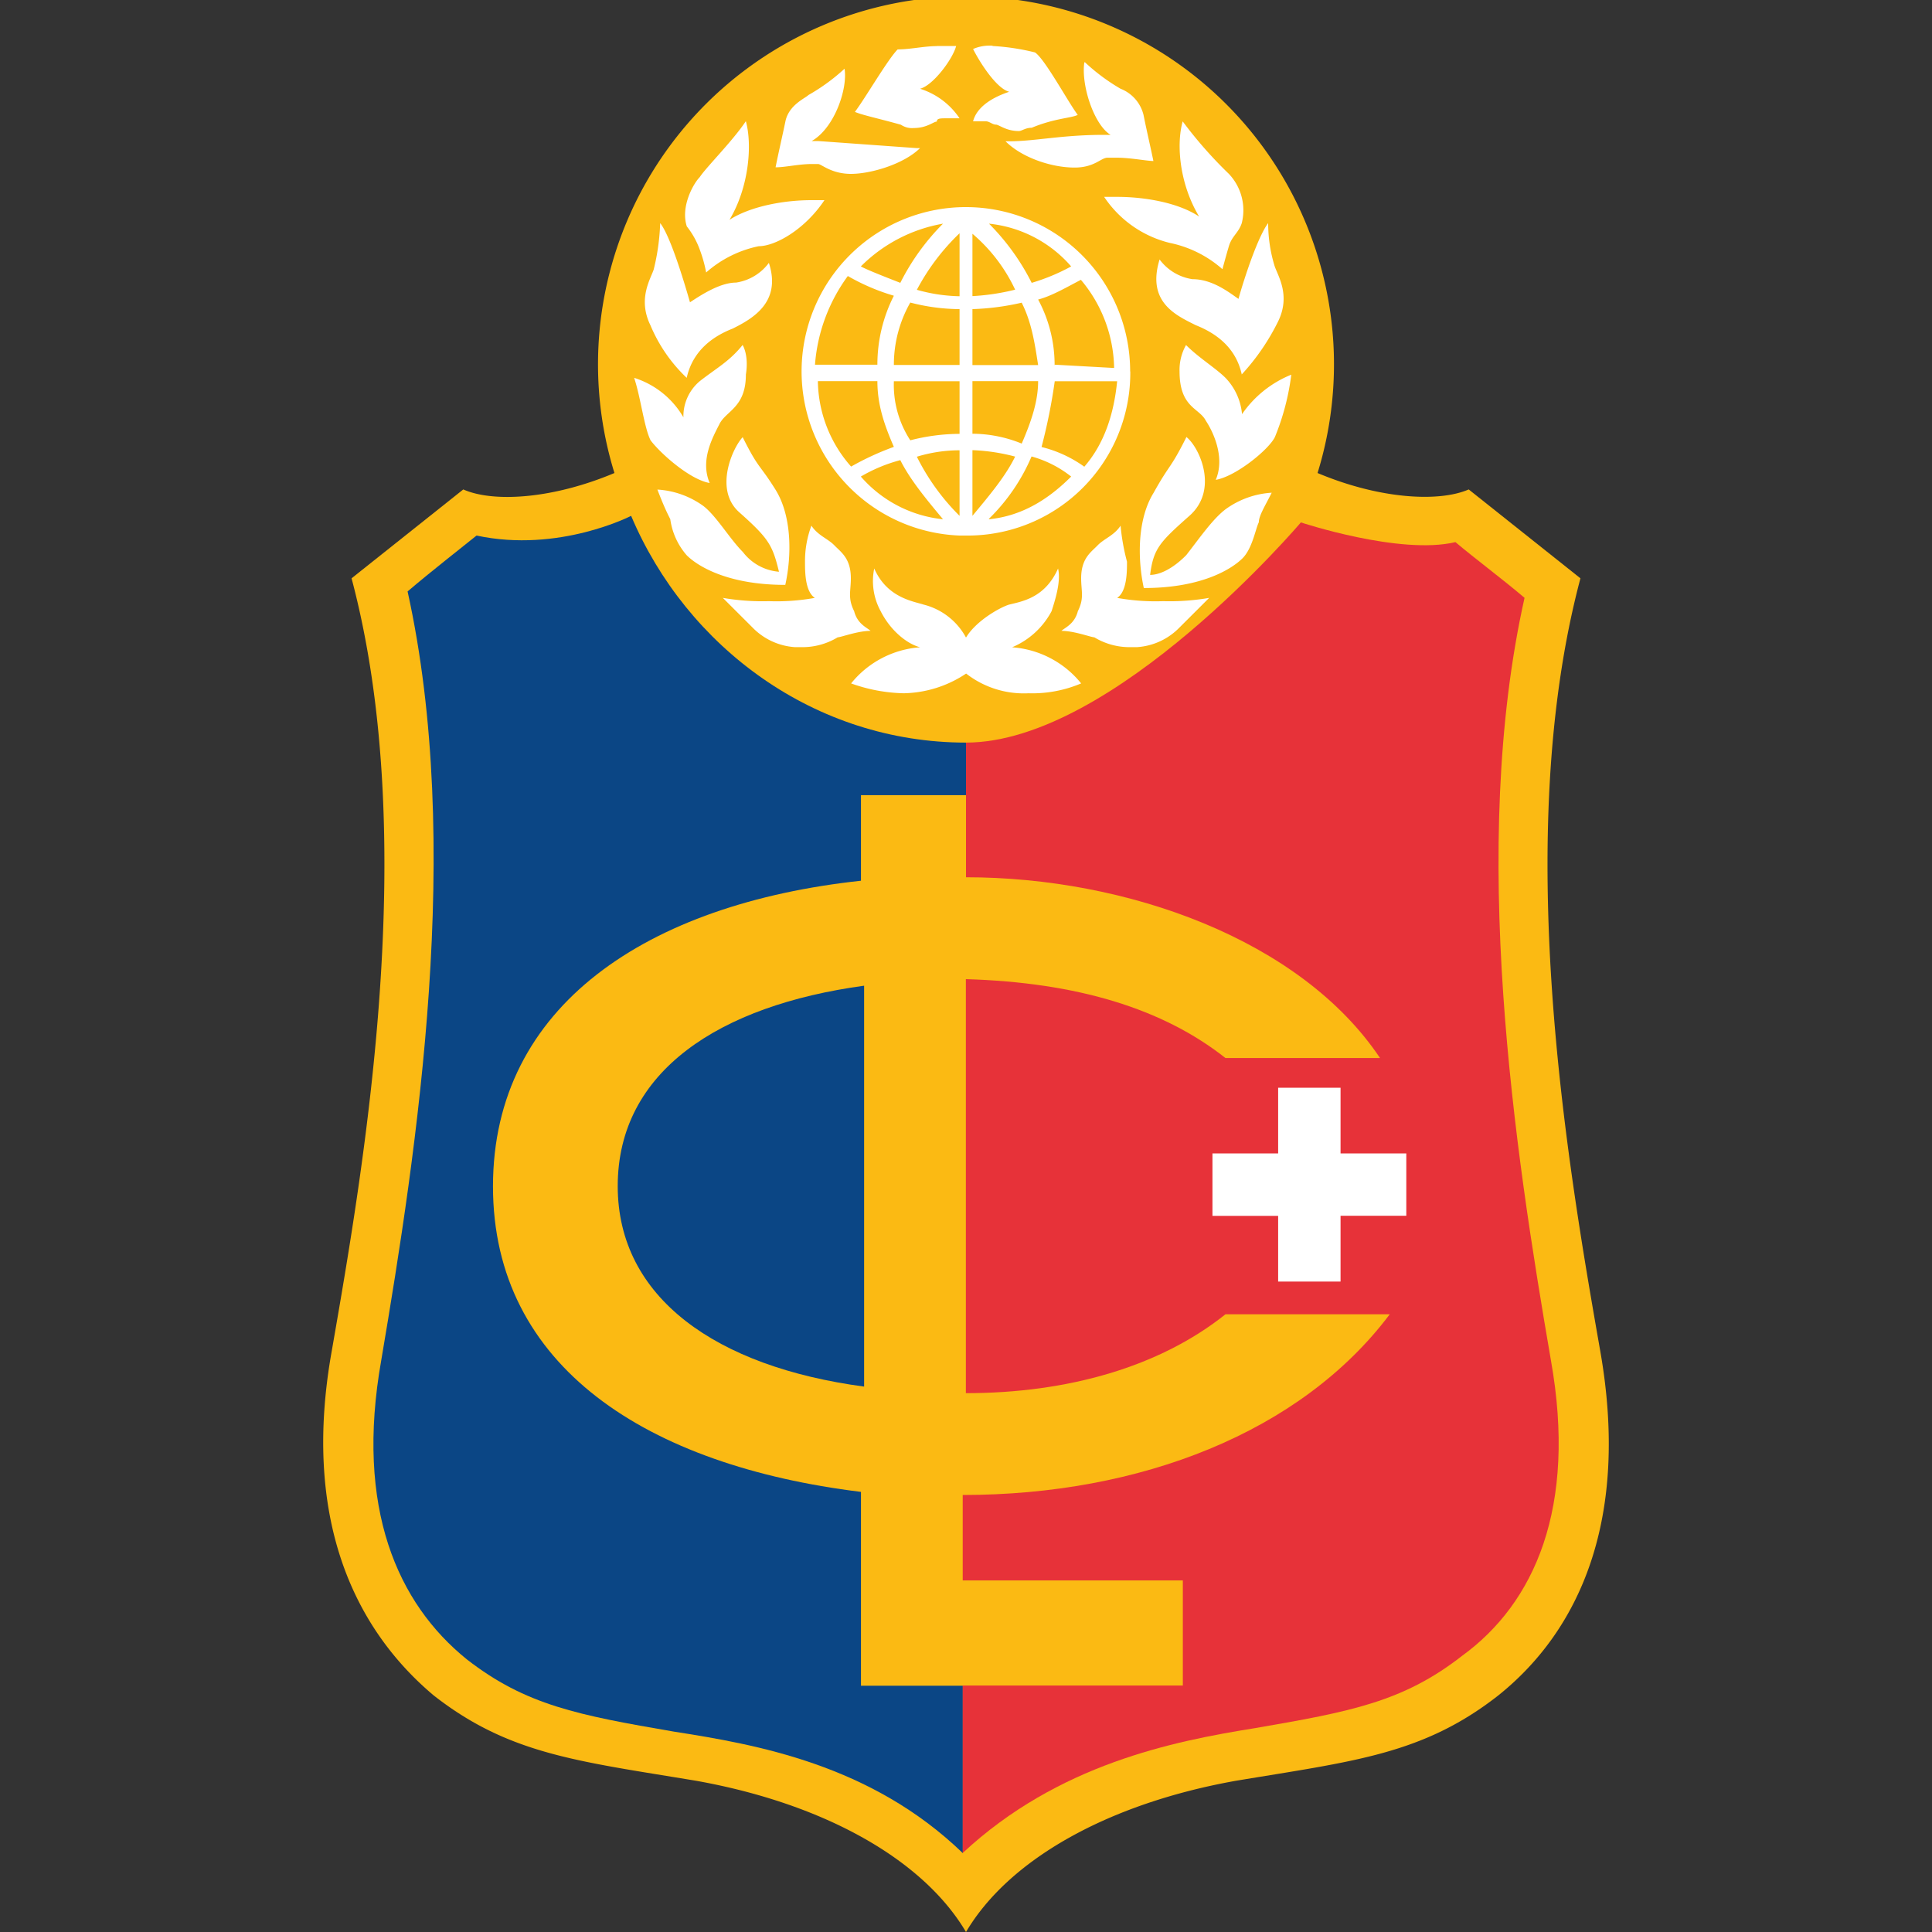 <svg id="Calque_1" data-name="Calque 1" xmlns="http://www.w3.org/2000/svg" viewBox="0 0 300 300"><rect x="0" y="0" width="300" height="300" fill="#333333" stroke="none"/><defs><style>.cls-1{fill:#fbba13;}.cls-2{fill:#0b4685;}.cls-3{fill:#e73239;}.cls-4{fill:#fff;}</style></defs><g id="College_Du_Leman_Desktop_1" data-name="College Du Leman Desktop 1"><path id="Path" class="cls-1" d="M248.47,209.69c-5.1-29.08-13.78-79.59-3.06-119.89L228.06,76c-4.59,2-13.77,1.53-23.47-2.55a57.14,57.14,0,1,0-109.18,0c-9.7,4.08-18.88,4.59-23.47,2.55L54.59,89.8c10.72,40.3,2,90.81-3.06,119.89-4.59,25.51,3.06,42.86,15.82,53.58,11.73,9.18,22.45,10.2,40.81,13.26,19.9,3.57,35.21,12.25,41.84,23.47,6.63-11.22,21.94-19.9,41.84-23.47,18.36-3.06,29.08-4.08,40.81-13.26C245.41,253.06,253.06,235.71,248.47,209.69Z"/><path id="Shape" class="cls-2" d="M95.92,184.18c0-17.85,15.81-28.06,38.26-31.12v62.25C111.22,212.24,95.92,201.53,95.92,184.18Zm-9.7-101M74,83.16c-2.13,1.73-7.14,5.62-10.71,8.68,8.67,39.28,1.53,86.22-4.09,119.38-4.08,23,2.55,37.76,13.27,46.43,9.18,7.15,17.35,8.68,32.14,11.23,12.76,2,30.61,5.07,44.9,18.88v-26l-15.82,0v-30.1c-33.16-4.08-57.14-19.39-57.14-47.45s24-43.87,57.14-47.45V123.47H150v-8.16c-23.47,0-43.37-14.8-52-35.21C98,80.1,86.79,85.9,74,83.16Z"/><path id="Path-2" data-name="Path" class="cls-3" d="M202,81.12S173,115.31,150,115.31v20.91c25,0,52,9.7,64.29,28.07h-24c-9.7-7.66-23-11.74-40.31-12.25v64.29c15.82,0,30.1-4.09,40.31-12.25h25.51C202,222.45,177,232.14,149.49,232.14v13.27h34.18v16.32H149.49v26c14.8-13.78,32.65-17.35,45.41-19.39,14.79-2.55,23-4.08,32.14-11.23,11.23-8.16,17.86-23,13.78-45.92-5.62-32.65-12.76-79.59-4.09-118.36C233.16,89.8,229,86.72,226,84.18,217.38,86.23,202,81.12,202,81.12Z"/><path id="Shape-2" data-name="Shape" class="cls-4" d="M218.37,188.78H208.16V199h-9.69v-10.2h-10.2v-9.7h10.2v-10.2h9.69v10.2h10.21ZM174,81.63c-1,1.53-2.55,2-3.57,3.06s-2.55,2-2.55,5.11c0,2,.51,3.06-.51,5.1-.51,2-2,2.55-2.55,3.06h0c2,0,4.59,1,5.1,1a10.56,10.56,0,0,0,5.61,1.53h1a10.11,10.11,0,0,0,6.63-3.06l4.6-4.59a36.28,36.28,0,0,1-7.15.51,33.67,33.67,0,0,1-7.14-.51c1.53-1,1.53-4.08,1.53-5.62a33.3,33.3,0,0,1-1-5.61m10.2-13.77c2,1.53,5.11,8.16.51,12.24s-5.61,5.1-6.12,9.19h0c1.53,0,3.57-1,5.61-3.07,2-2.55,4.09-5.61,6.13-7.14a13.54,13.54,0,0,1,7.14-2.55c-1,2-2,3.57-2,4.59-.51,1-1,4.08-2.55,5.61s-6.13,4.6-15.31,4.6c-1-4.6-1-10.72,1.53-14.8,2.55-4.59,2.55-3.57,5.1-8.67M164.29,88.27c.51,2-.51,5.1-1,6.63a12.35,12.35,0,0,1-6.13,5.61,15.16,15.16,0,0,1,10.72,5.61,19.44,19.44,0,0,1-8.17,1.53,14.57,14.57,0,0,1-9.69-3.06,18,18,0,0,1-9.69,3.06,25.6,25.6,0,0,1-8.17-1.53,15.16,15.16,0,0,1,10.72-5.61c-2-.51-4.59-2.55-6.13-5.61a9.72,9.72,0,0,1-1-6.63c2,4.59,6.13,5.1,7.66,5.61A10.34,10.34,0,0,1,150,99c1.53-2.55,5.1-4.59,6.63-5.1,2-.51,5.61-1,7.66-5.61m19.89-34.7c2,2,4.6,3.57,6.13,5.1a9.32,9.32,0,0,1,2.55,5.62,17,17,0,0,1,7.65-6.13,37.79,37.79,0,0,1-2.55,9.7c-1,2-6.12,6.12-9.18,6.63,1.53-3.57-.51-7.65-1.54-9.18-1-2-4.08-2-4.08-7.66a7.85,7.85,0,0,1,1-4.08M154.08,7.14a35.1,35.1,0,0,1,6.63,1c1.53,1,5.11,7.66,6.64,9.7-1,.51-3.57.51-7.15,2-1,0-1.53.51-2,.51-2,0-3.06-1-3.57-1s-1-.51-1.53-.51h-2c.51-2,2.55-3.57,5.61-4.59-2-.51-4.59-4.6-5.61-6.64a6.47,6.47,0,0,1,3.06-.51m14.29,2.55A30.41,30.41,0,0,0,174,13.78a5.86,5.86,0,0,1,3.57,4.08c.51,2.55,1,4.59,1.53,7.14-1,0-3.57-.51-5.61-.51h-1.53c-1,0-2,1.53-5.1,1.53h0c-3.57,0-8.17-1.53-10.72-4.08h.51c4.08,0,8.17-1,14.8-1h1c-2.55-1.53-4.59-7.65-4.08-11.23M126,81.63c1,1.53,2.55,2,3.57,3.06s2.55,2,2.55,5.11c0,2-.51,3.06.51,5.1.51,2,2,2.55,2.55,3.06h0c-2,0-4.59,1-5.1,1a10.56,10.56,0,0,1-5.61,1.53h-1a10.11,10.11,0,0,1-6.63-3.06l-4.6-4.59a36.28,36.28,0,0,0,7.15.51,33.67,33.67,0,0,0,7.14-.51c-1.53-1-1.53-4.08-1.53-5.62a15.74,15.74,0,0,1,1-5.61m70.92-46.94a22.71,22.71,0,0,0,1,6.64c.51,1.53,2.55,4.59.51,8.67a34.77,34.77,0,0,1-5.61,8.16c-1-4.59-4.59-6.63-7.15-7.65-3.06-1.53-7.65-3.57-5.61-10.2a7.77,7.77,0,0,0,5.1,3.06c3.07,0,5.62,2,7.15,3.06,1-3.57,3.06-9.7,4.59-11.74M183.67,18.88A66.5,66.5,0,0,0,190.82,27a8.21,8.21,0,0,1,2,7.65c-.51,1.53-1.53,2-2,3.58s-1,3.57-1,3.57a17.7,17.7,0,0,0-8.17-4.08,17.15,17.15,0,0,1-10.2-7.15h2c4.59,0,9.69,1,12.75,3.06-3.06-5.1-3.57-11.22-2.55-14.79M115.31,53.57s1,1.53.51,4.59c0,5.11-3.06,5.62-4.09,7.66s-3.06,5.61-1.53,9.18c-3.06-.51-7.65-4.59-9.18-6.63-1-2-1.53-6.64-2.55-9.7a13.55,13.55,0,0,1,7.65,6.13,7.12,7.12,0,0,1,2.55-5.62c2.55-2,4.6-3.06,6.64-5.61m0,14.29c2.55,5.1,2.55,4.08,5.1,8.16s2.55,10.2,1.53,14.8c-9.18,0-13.78-3.06-15.31-4.6a10.75,10.75,0,0,1-2.55-5.61c-.51-1-1-2-2-4.59a13.54,13.54,0,0,1,7.14,2.55c2,1.53,4.09,5.1,6.13,7.14a7.83,7.83,0,0,0,5.61,3.07h0c-1-4.09-1.53-5.11-6.12-9.19-4.09-3.57-1-10.2.51-11.73M102.55,34.69c1.53,2,3.57,8.68,4.59,12.25,1.53-1,4.59-3.06,7.15-3.06a7.77,7.77,0,0,0,5.1-3.06c2,6.12-2.55,8.67-5.61,10.2-2.56,1-6.13,3.06-7.15,7.65A24,24,0,0,1,101,50.51c-2-4.08,0-7.14.51-8.67a34.53,34.53,0,0,0,1-7.15M145.41,7.14h3.06c-.51,2-3.57,6.13-5.61,6.64A11.54,11.54,0,0,1,149,18.37h-2c-1,0-1.53,0-1.53.51-.51,0-1.53,1-3.57,1a3.07,3.07,0,0,1-2-.51c-3.58-1-6.13-1.53-7.15-2,1.53-2,5.11-8.17,6.64-9.7,2,0,4.08-.51,6.12-.51M142.35,23h.51C140.31,25.51,135.2,27,132.14,27h0c-3.06,0-4.59-1.53-5.1-1.53h-1c-2,0-4.08.51-5.61.51.51-2.55,1-4.59,1.53-7.14s3.06-3.57,3.57-4.08a30.41,30.41,0,0,0,5.61-4.09c.51,3.07-1.53,9.19-5.1,11.23h1m-11.22-3.06c1,3.57.51,10.2-2.55,15.3,3.06-2,8.16-3.06,12.75-3.06h2c-3.06,4.59-7.65,7.15-10.2,7.15a17.7,17.7,0,0,0-8.17,4.08,20.79,20.79,0,0,0-1-3.57,12.69,12.69,0,0,0-2-3.58c-1-3.06,1-6.63,2-7.65,1-1.53,5.11-5.61,7.15-8.67m37.75,61.73a29.9,29.9,0,0,0,6.63-9.69A17.27,17.27,0,0,1,166.33,74c-3.57,3.57-7.66,6.12-12.76,6.63M133.67,74a24.32,24.32,0,0,1,6.13-2.55c1.53,3.06,4.08,6.12,6.63,9.18A19.53,19.53,0,0,1,133.67,74m30.11-14.8h9.69c-.51,5.11-2,9.7-5.1,13.27a19.29,19.29,0,0,0-6.64-3.06,88.2,88.2,0,0,0,2.05-10.21M151,67.35V59.18h10.2c0,3.06-1,6.13-2.55,9.7A20.46,20.46,0,0,0,151,67.35m0,2.55a29.85,29.85,0,0,1,6.63,1C156.12,74,153.57,77,151,80.1Zm-2,0V80.1a34.57,34.57,0,0,1-6.63-9.18,22.63,22.63,0,0,1,6.63-1m-10.2-10.72H149v8.17a30.87,30.87,0,0,0-7.65,1,15.77,15.77,0,0,1-2.55-9.19m-2.56,0c0,3.58,1,6.64,2.56,10.21a43.16,43.16,0,0,0-6.64,3.06A20.4,20.4,0,0,1,127,59.18Zm2.56-13.26a23.58,23.58,0,0,0-2.56,10.71h-9.69a26.69,26.69,0,0,1,5.1-13.77,32.77,32.77,0,0,0,7.15,3.06m1-2c-2.56-1-5.11-2-6.13-2.55a23.79,23.79,0,0,1,12.76-6.64,35.66,35.66,0,0,0-6.63,9.19m20.4,0a35.66,35.66,0,0,0-6.63-9.19,19.54,19.54,0,0,1,12.76,6.64,31.28,31.28,0,0,1-6.13,2.55M151,48a39.37,39.37,0,0,0,7.65-1c1.53,3.06,2,6.12,2.55,9.69H151Zm-2,0v8.67h-10.2a19.53,19.53,0,0,1,2.55-9.69A30.87,30.87,0,0,0,149,48m0-2a25.84,25.84,0,0,1-6.63-1A34.32,34.32,0,0,1,149,36.22Zm2-9.7a25.6,25.6,0,0,1,6.63,8.68,35.1,35.1,0,0,1-6.63,1Zm12.76,20.41h0a21.45,21.45,0,0,0-2.56-10.2c2.05-.51,4.6-2,6.64-3.06A21.76,21.76,0,0,1,173,57.14l-9.18-.51Zm11.73,1A25.51,25.51,0,1,0,149,83.16h1a25.25,25.25,0,0,0,25.51-25.51"/></g></svg>
